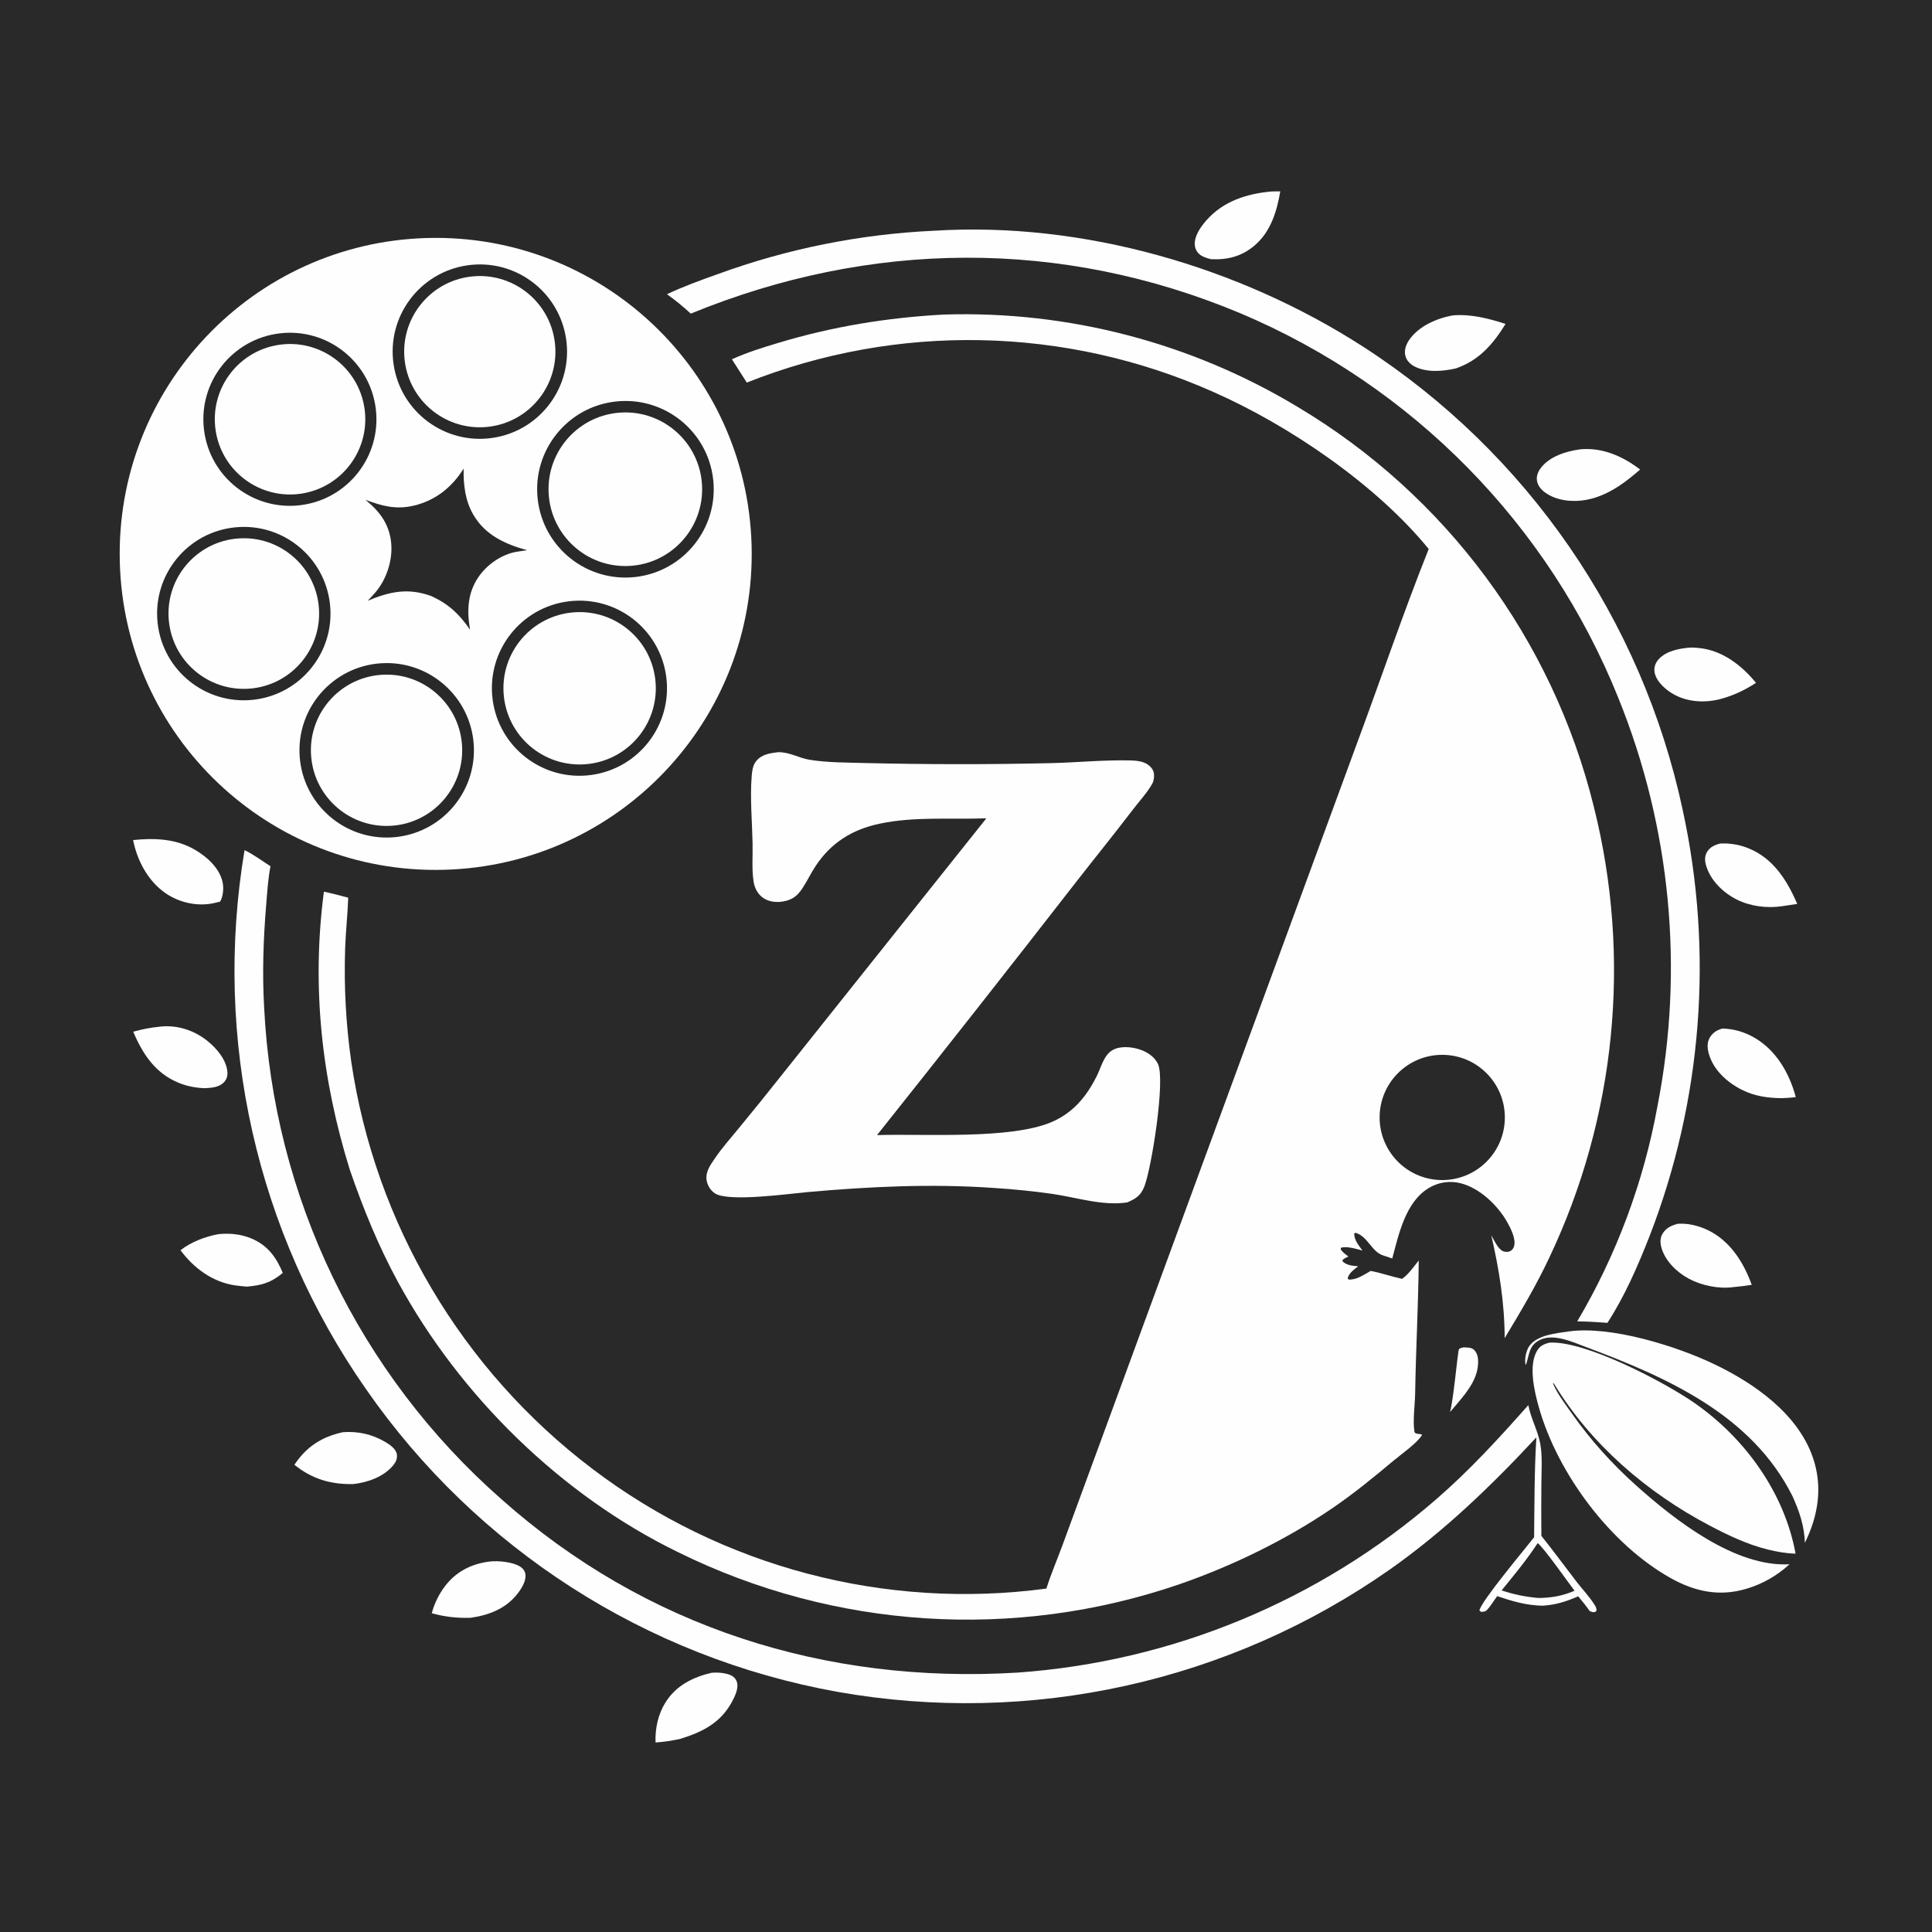<svg xmlns="http://www.w3.org/2000/svg" style="display: block;" viewBox="0 0 2048 2048" width="1024" height="1024"><path transform="translate(0,0)" fill="rgb(41,41,41)" d="M 0 0 L 2048 0 L 2048 2048 L 0 2048 L 0 0 z"></path><path transform="translate(0,0)" fill="rgb(254,254,254)" d="M 1000.63 333.437 C 1132.35 329.293 1262.46 363.245 1375.35 431.22 C 1532.65 524.902 1645.85 677.723 1689.61 855.502 C 1729.7 1015.5 1712.93 1184.46 1642.18 1333.46 C 1628.34 1362.93 1611.81 1390.64 1595 1418.48 C 1594.97 1381.53 1589.13 1345.37 1580.8 1309.45 C 1583.77 1314.57 1587.67 1323.59 1593.07 1326.25 C 1595.05 1327.22 1598.6 1327.4 1600.66 1326.35 C 1603.04 1325.14 1604.23 1323.56 1604.97 1321.04 C 1607.19 1313.44 1601.44 1302.11 1597.7 1295.5 C 1587.55 1277.56 1568.73 1259.51 1548.34 1254.28 C 1536.94 1251.38 1524.86 1253.16 1514.79 1259.22 C 1489.91 1274.02 1482.81 1308.14 1475.84 1334.04 C 1472.39 1332.93 1468.98 1331.74 1465.55 1330.58 C 1453.96 1326.63 1449.55 1310.14 1436.69 1306.76 L 1435.48 1307.81 C 1435.76 1314.96 1440.21 1320.14 1444.3 1325.62 C 1437.93 1324.05 1427.85 1320.64 1421.48 1322.71 L 1421.15 1324.22 C 1423.16 1327.56 1426.33 1329.61 1429.38 1331.93 C 1427.06 1332.96 1425.24 1333.93 1423.19 1335.47 L 1423.26 1337.2 C 1427.77 1341.41 1433.87 1341.79 1439.69 1342.33 C 1435.17 1345.97 1430.08 1349.22 1428.53 1355.15 L 1429.62 1356.37 C 1437.9 1356.92 1445.98 1351.16 1452.96 1347.24 C 1464.13 1349.32 1475.11 1353.25 1486.29 1355.64 C 1493.44 1350.45 1498.4 1343.03 1503.92 1336.2 C 1503.51 1383.08 1500.88 1429.98 1500.12 1476.88 C 1499.92 1489.42 1497.52 1505.26 1499.29 1517.29 C 1499.84 1521.04 1505.09 1519.21 1507.49 1521.03 C 1502.16 1529.91 1485.44 1541.44 1476.95 1548.57 C 1455.97 1566.19 1435 1583.3 1412.34 1598.76 C 1363.16 1632.32 1306.2 1660.01 1249.99 1679.46 C 1075.39 1739.31 884.125 1727.02 718.631 1645.3 C 594.816 1584.96 487.696 1479.86 421.944 1359.07 C 401.141 1320.86 384.897 1280.93 370.758 1239.84 C 340.798 1143.3 330.182 1045.66 343.347 945.215 C 352.028 947.068 360.559 949.266 369.124 951.587 C 368.521 969.471 366.47 987.334 365.869 1005.25 C 364.514 1045.2 366.646 1085.19 372.242 1124.77 C 397.526 1296.8 489.347 1452.03 627.938 1557.03 C 765.315 1661.22 938.323 1706.84 1109.21 1683.96 C 1114.05 1668.55 1120.61 1653.41 1126.17 1638.23 L 1162.19 1540.22 L 1257.59 1280.39 L 1437.78 789.828 C 1463.48 720.688 1487.15 650.465 1514.49 581.975 C 1458.87 513.715 1366.37 450.786 1286.07 415.425 C 1129.3 345.745 951.059 342.184 791.629 405.547 L 775.88 380.881 C 791.555 373.651 808.709 368.399 825.218 363.42 C 882.708 346.082 940.73 336.643 1000.63 333.437 z"></path><path transform="translate(0,0)" fill="rgb(41,41,41)" d="M 1528.61 1118.16 C 1565.37 1118.04 1595.23 1147.83 1595.2 1184.59 C 1595.18 1221.36 1565.27 1251.1 1528.5 1250.92 C 1491.95 1250.74 1462.42 1221.04 1462.45 1184.49 C 1462.48 1147.93 1492.05 1118.28 1528.61 1118.16 z"></path><path transform="translate(0,0)" fill="rgb(254,254,254)" d="M 452.534 252.307 C 637.606 247.15 791.765 393.104 796.728 578.181 C 801.692 763.257 655.577 917.264 470.495 922.034 C 285.687 926.797 131.957 780.945 127.001 596.142 C 122.045 411.339 267.736 257.457 452.534 252.307 z"></path><path transform="translate(0,0)" fill="rgb(41,41,41)" d="M 652.434 425.651 C 703.791 419.82 750.152 456.725 755.986 508.082 C 761.82 559.439 724.918 605.802 673.561 611.639 C 622.2 617.477 575.832 580.571 569.997 529.21 C 564.163 477.848 601.071 431.482 652.434 425.651 z"></path><path transform="translate(0,0)" fill="rgb(254,254,254)" d="M 658.945 437.289 C 703.918 435.113 742.117 469.853 744.207 514.83 C 746.297 559.806 711.484 597.939 666.503 599.943 C 621.644 601.942 583.637 567.243 581.552 522.388 C 579.468 477.533 614.094 439.459 658.945 437.289 z"></path><path transform="translate(0,0)" fill="rgb(41,41,41)" d="M 602.97 637.414 C 653.637 631.218 699.798 667.102 706.291 717.732 C 712.784 768.363 677.171 814.733 626.58 821.523 C 575.567 828.37 528.725 792.395 522.178 741.343 C 515.631 690.291 551.88 643.661 602.97 637.414 z"></path><path transform="translate(0,0)" fill="rgb(254,254,254)" d="M 604.349 649.484 C 648.593 643.923 688.97 675.275 694.544 719.517 C 700.118 763.759 668.778 804.146 624.537 809.733 C 580.278 815.322 539.87 783.967 534.294 739.706 C 528.718 695.445 560.086 655.046 604.349 649.484 z"></path><path transform="translate(0,0)" fill="rgb(41,41,41)" d="M 403.969 703.087 C 454.799 699.814 498.705 738.263 502.168 789.081 C 505.63 839.899 467.345 883.948 416.541 887.6 C 365.467 891.272 321.134 852.74 317.653 801.653 C 314.172 750.567 352.869 706.377 403.969 703.087 z"></path><path transform="translate(0,0)" fill="rgb(254,254,254)" d="M 403.313 715.4 C 447.391 711.848 486.025 744.65 489.67 788.72 C 493.315 832.79 460.595 871.493 416.532 875.231 C 372.338 878.98 333.494 846.141 329.838 801.939 C 326.183 757.737 359.104 718.963 403.313 715.4 z"></path><path transform="translate(0,0)" fill="rgb(41,41,41)" d="M 495.079 281.314 C 545.53 273.82 592.516 308.609 600.071 359.051 C 607.626 409.493 572.893 456.521 522.46 464.137 C 471.941 471.765 424.815 436.961 417.248 386.433 C 409.68 335.904 444.541 288.821 495.079 281.314 z"></path><path transform="translate(0,0)" fill="rgb(254,254,254)" d="M 498.329 293.285 C 542.327 287.596 582.578 318.727 588.135 362.742 C 593.692 406.757 562.441 446.915 518.409 452.34 C 474.564 457.742 434.612 426.652 429.079 382.822 C 423.545 338.993 454.517 298.949 498.329 293.285 z"></path><path transform="translate(0,0)" fill="rgb(41,41,41)" d="M 249.175 559.013 C 299.503 553.911 344.492 590.44 349.833 640.743 C 355.173 691.047 318.857 736.208 268.58 741.787 C 217.965 747.403 172.433 710.79 167.057 660.148 C 161.68 609.507 198.509 564.15 249.175 559.013 z"></path><path transform="translate(0,0)" fill="rgb(254,254,254)" d="M 248.421 571.199 C 292.144 565.662 332.083 596.606 337.642 640.327 C 343.201 684.048 312.276 724.001 268.558 729.582 C 224.809 735.166 184.822 704.216 179.259 660.464 C 173.696 616.713 204.667 576.74 248.421 571.199 z"></path><path transform="translate(0,0)" fill="rgb(41,41,41)" d="M 296.496 353.378 C 346.73 347.421 392.305 383.258 398.364 433.48 C 404.423 483.703 368.68 529.35 318.47 535.512 C 268.115 541.692 222.306 505.823 216.229 455.455 C 210.152 405.087 246.115 359.352 296.496 353.378 z"></path><path transform="translate(0,0)" fill="rgb(254,254,254)" d="M 294.784 365.675 C 338.403 358.652 379.421 388.424 386.26 432.073 C 393.099 475.721 363.153 516.612 319.476 523.267 C 276.059 529.881 235.465 500.153 228.667 456.765 C 221.869 413.377 251.425 372.657 294.784 365.675 z"></path><path transform="translate(0,0)" fill="rgb(41,41,41)" d="M 491.442 496.767 C 491.22 513.81 492.98 530.37 501.648 545.423 C 514.23 567.27 535.565 576.863 558.854 583.277 C 555.052 583.797 551.242 584.265 547.459 584.921 C 531.892 587.621 516.619 598.212 507.623 611.056 C 495.486 628.385 494.828 647.34 498.256 667.488 C 486.715 650.84 475.715 640.396 457.211 631.85 C 432.647 622.942 413.348 626.98 389.831 636.804 C 392.559 633.888 395.336 630.976 397.939 627.949 C 409.785 614.173 416.416 593.706 414.667 575.61 C 412.731 555.589 402.572 542.173 387.373 529.855 C 405.129 536.378 419.614 540.44 438.498 536.02 C 461.52 530.631 479.15 516.534 491.442 496.767 z"></path><path transform="translate(0,0)" fill="rgb(254,254,254)" d="M 824.639 797.361 C 837.074 797.101 846.204 803.401 858.096 805.368 C 876.857 808.471 897.398 808.278 916.457 808.832 C 981.935 810.41 1047.44 810.458 1112.92 808.976 C 1141.13 808.354 1169.88 805.426 1198.01 806.073 C 1204.05 806.211 1211.37 806.834 1216.46 810.297 C 1219.73 812.526 1222.67 815.9 1223.2 819.93 C 1223.68 823.592 1223.14 827.746 1221.31 830.997 C 1215.98 840.438 1207.24 849.893 1200.62 858.579 C 1180.65 884.759 1159.87 910.35 1139.64 936.332 C 1070.18 1025.72 1000.19 1114.7 929.681 1203.27 C 979.763 1201.6 1071.26 1208.25 1115.25 1189.21 C 1129.53 1183.03 1140.93 1173.53 1150.24 1161.1 C 1154.97 1154.78 1158.9 1147.97 1162.49 1140.95 C 1167.18 1131.8 1169.95 1118.39 1179.47 1113.07 C 1187.45 1108.61 1198.98 1109.62 1207.39 1112.23 C 1215.53 1114.75 1223.71 1119.87 1227.48 1127.79 C 1235.55 1144.74 1220.64 1238.76 1212.97 1257.93 C 1209.13 1267.51 1203.97 1270.66 1194.93 1274.61 C 1168.71 1278.54 1141.54 1269.37 1115.55 1265.57 C 1095.04 1262.68 1074.42 1260.59 1053.75 1259.3 C 987.823 1254.62 921.479 1257.8 855.736 1263.69 C 836.47 1265.41 771.493 1274.53 757.59 1264.86 C 753.027 1261.69 749.748 1256.31 748.989 1250.81 C 747.782 1242.06 753.086 1234.85 757.753 1227.98 C 765.407 1216.71 774.745 1206.26 783.369 1195.71 C 798.444 1177.43 813.329 1159 828.02 1140.42 L 1045.58 867.44 C 1008.07 868.851 969.666 865.315 932.662 873.098 C 903.425 879.248 880.764 893.284 864.267 918.508 C 859.393 925.958 855.576 934.074 850.681 941.505 C 845.315 949.652 840.064 953.811 830.362 955.544 C 823.013 956.858 814.706 956.058 808.548 951.507 C 802.806 947.262 799.797 941.037 798.754 934.075 C 796.848 921.351 798.037 906.862 797.763 893.925 C 797.269 870.579 794.96 845.709 796.837 822.548 C 797.253 817.417 797.938 811.642 801.103 807.426 C 806.911 799.687 815.711 798.476 824.639 797.361 z"></path><path transform="translate(0,0)" fill="rgb(254,254,254)" d="M 259.242 901.185 C 268.509 905.526 277.932 912.755 286.747 918.212 C 284.11 931.551 283.287 945.686 282.167 959.225 C 279.173 995.454 277.906 1031.38 279.99 1067.7 C 289.811 1268.4 380.557 1456.56 531.508 1589.2 C 684.483 1725.25 875.523 1785.35 1078.56 1773.03 C 1242.71 1761.44 1398.65 1696.82 1522.88 1588.91 C 1558.1 1558.35 1589.21 1524.33 1620.08 1489.49 C 1622.8 1503.77 1630.29 1516.61 1632.79 1530.76 C 1635.09 1543.85 1634.03 1558.01 1633.94 1571.25 C 1633.73 1590.2 1633.72 1609.15 1633.91 1628.09 C 1646.64 1643.95 1658.66 1660.38 1671.06 1676.5 C 1677.26 1684.56 1684.79 1692.42 1690.18 1700.99 C 1691.78 1703.52 1692.27 1704.27 1692.42 1707.25 L 1690.99 1708.82 C 1688.1 1709.13 1687.68 1708.92 1685.04 1707.65 C 1681.36 1702.23 1677.08 1697.23 1672.95 1692.16 C 1660.13 1697.78 1649 1701.29 1635.01 1702.11 C 1617.96 1701.78 1603.11 1697.38 1587.12 1691.98 C 1583.48 1696.63 1580.36 1702.38 1576.3 1706.57 C 1574.33 1708.61 1572.47 1708.54 1569.82 1708.59 L 1568.26 1707.05 C 1570.44 1696.88 1615.48 1643.3 1626.22 1629.56 C 1626.62 1594.26 1626.44 1558.9 1628.62 1523.66 C 1581.14 1574.76 1530.9 1623.2 1473.72 1663.42 C 1303.39 1783.05 1092.4 1829.82 887.474 1793.37 C 684.918 1756.93 505.167 1641.44 387.843 1472.35 C 271.865 1306.13 225.692 1101.07 259.242 901.185 z"></path><path transform="translate(0,0)" fill="rgb(41,41,41)" d="M 1629.99 1635.76 C 1636.43 1640.48 1661.89 1676.8 1669.08 1686.27 C 1656.15 1691.79 1644.6 1693.82 1630.6 1693.92 C 1616.93 1692.74 1604.82 1690.2 1591.76 1685.9 C 1604.82 1669.86 1618.76 1653.09 1629.99 1635.76 z"></path><path transform="translate(0,0)" fill="rgb(254,254,254)" d="M 990.459 244.574 C 1147.69 234.772 1313.3 282.61 1445.1 367.59 C 1618.77 479.802 1740.63 656.533 1783.77 858.753 C 1816.56 1009.39 1804.37 1166.35 1748.7 1310.12 C 1736.32 1341.66 1722.44 1373.75 1703.96 1402.26 C 1693.21 1401.42 1682.72 1400.83 1671.94 1400.72 C 1713.62 1330.2 1742.44 1252.83 1757.05 1172.22 C 1785.43 1027.18 1771.02 877.015 1715.57 740.022 C 1641.74 556.056 1497.48 409.201 1314.87 332.091 C 1124.82 252.426 922.235 254.556 732.241 332.457 C 724.28 325.072 715.861 318.198 707.034 311.874 C 724.26 303.699 742.48 297.134 760.426 290.734 C 834.301 263.709 911.876 248.142 990.459 244.574 z"></path><path transform="translate(0,0)" fill="rgb(254,254,254)" d="M 1642.23 1423.28 C 1679.9 1420.72 1764.31 1465.01 1796.18 1487.18 C 1849.7 1524.4 1891.58 1582.38 1903.38 1646.92 C 1893.44 1646.68 1883.46 1644.93 1873.83 1642.54 C 1851.91 1637.1 1831.54 1627.33 1811.66 1616.83 C 1745.7 1582.02 1685.99 1530.84 1647.14 1466.48 L 1646.19 1466.37 C 1650.66 1477.52 1659.27 1488.31 1666.14 1498.21 C 1686.13 1526.65 1708.37 1551.32 1734.25 1574.53 C 1775.55 1611.56 1839.3 1661.39 1896.93 1658.19 C 1883.77 1670.37 1867.96 1679.31 1850.74 1684.31 C 1822.29 1692.68 1796.57 1687.14 1771.13 1672.92 C 1707.24 1637.23 1651.12 1562.23 1631.23 1491.68 C 1626.59 1475.24 1619.94 1447.47 1629.4 1431.77 C 1632.56 1426.53 1636.54 1424.84 1642.23 1423.28 z"></path><path transform="translate(0,0)" fill="rgb(254,254,254)" d="M 1662.98 1411.36 C 1707.45 1405.18 1776.88 1426.72 1817.77 1446.37 C 1860.05 1466.68 1905.91 1498.89 1921.77 1545.17 C 1932.36 1576.07 1927.43 1606.69 1913.26 1635.42 C 1912.69 1617.68 1907.32 1601.71 1899.96 1585.7 C 1856.67 1499.44 1766.5 1459.84 1681.06 1427.84 C 1667.09 1422.61 1646.9 1413.23 1632.32 1420.41 C 1620.38 1426.3 1621.29 1436.14 1617.51 1446.95 C 1617.1 1445.91 1616.92 1445.64 1616.81 1444.37 C 1616.34 1439.04 1618.05 1431.11 1621.23 1426.73 C 1629.78 1414.94 1649.57 1413.42 1662.98 1411.36 z"></path><path transform="translate(0,0)" fill="rgb(254,254,254)" d="M 141.117 890.506 C 163.703 888.159 186.306 889.002 206.373 900.632 C 219.232 908.085 232.34 919.751 235.868 934.727 C 237.362 941.068 236.657 950.112 233.318 955.781 C 230.798 956.432 228.263 957.023 225.715 957.555 C 208.809 960.977 190.108 956.739 175.911 947.104 C 157.1 934.339 145.402 912.459 141.117 890.506 z"></path><path transform="translate(0,0)" fill="rgb(254,254,254)" d="M 1540.68 334.263 C 1559.76 332.846 1577.93 337.587 1595.97 343.367 C 1582.54 365.027 1568.05 381.844 1543.52 390.466 C 1529.81 393.698 1511.89 395.228 1499.07 388.24 C 1494.56 385.781 1490.89 382.014 1489.7 376.903 C 1488.28 370.805 1490.65 364.753 1494.14 359.818 C 1504.33 345.428 1523.79 337.037 1540.68 334.263 z"></path><path transform="translate(0,0)" fill="rgb(254,254,254)" d="M 168.666 1088.41 C 169.022 1088.35 169.376 1088.29 169.733 1088.25 C 188.13 1086.25 206.246 1092.26 220.47 1103.89 C 230.009 1111.7 240.224 1123.85 241.076 1136.59 C 241.335 1140.47 240.28 1144.16 237.591 1147.03 C 232.183 1152.81 224.388 1153.07 217.033 1153.55 C 207.518 1153.17 198.577 1151.54 189.732 1147.96 C 164.748 1137.86 151.385 1117.6 141.226 1093.67 C 150.254 1091.13 159.33 1089.29 168.666 1088.41 z"></path><path transform="translate(0,0)" fill="rgb(254,254,254)" d="M 1792.36 686.408 C 1795.16 686.463 1797.95 686.625 1800.73 686.894 C 1825.63 689.21 1846.06 705.178 1861.44 723.845 C 1848.69 732.168 1835.96 737.986 1821.2 741.664 C 1818.31 742.222 1815.41 742.765 1812.48 743.078 C 1796.09 744.836 1779.1 741.222 1766.2 730.542 C 1760.44 725.782 1754.33 718.955 1753.75 711.135 C 1753.4 706.504 1755.15 702.292 1758.22 698.861 C 1766.37 689.746 1780.78 687.266 1792.36 686.408 z"></path><path transform="translate(0,0)" fill="rgb(254,254,254)" d="M 363.5 1518.19 C 379.588 1517 394.334 1520.3 408.315 1528.48 C 412.983 1531.21 419.762 1535.72 420.662 1541.62 C 421.337 1546.04 419.761 1549.7 417 1553.09 C 406.92 1565.46 389.738 1571.5 374.419 1573.18 C 350.571 1573.65 330.868 1567.83 312.061 1552.74 C 324.912 1533.51 340.952 1523.08 363.5 1518.19 z"></path><path transform="translate(0,0)" fill="rgb(254,254,254)" d="M 1825.98 1090.28 C 1838.26 1090.71 1849.05 1093.84 1859.67 1099.95 C 1882.86 1113.28 1896.85 1137.69 1903.6 1162.95 C 1898.72 1163.67 1893.84 1163.86 1888.92 1164.1 C 1873.73 1163.94 1860.03 1162.08 1846.32 1155.16 C 1830.99 1147.42 1816.74 1134.63 1811.63 1117.75 C 1809.91 1112.04 1809.18 1105.5 1812.29 1100.13 C 1815.43 1094.7 1820.06 1091.82 1825.98 1090.28 z"></path><path transform="translate(0,0)" fill="rgb(254,254,254)" d="M 1778.57 1297.26 C 1789.26 1296.51 1800.47 1299.28 1810.1 1303.84 C 1833.73 1315.05 1848.34 1338.08 1856.9 1361.97 C 1850.35 1363.04 1843.86 1363.82 1837.25 1364.41 C 1822 1366.46 1804.15 1362.83 1790.6 1355.68 C 1777.85 1348.96 1765.38 1337.02 1761.26 1322.88 C 1759.82 1317.91 1759.58 1312.59 1762.25 1307.98 C 1765.87 1301.72 1771.88 1298.93 1778.57 1297.26 z"></path><path transform="translate(0,0)" fill="rgb(254,254,254)" d="M 1674.72 476.359 C 1674.9 476.328 1675.08 476.283 1675.27 476.266 C 1698.61 474.115 1720.42 483.727 1738.61 497.735 C 1723.22 510.993 1709.16 521.853 1689.48 527.987 C 1686.84 528.675 1684.18 529.358 1681.49 529.863 C 1667.32 532.528 1650.23 530.855 1638.23 522.341 C 1633.86 519.245 1630 514.882 1629.22 509.406 C 1628.54 504.645 1630.34 500.078 1633.15 496.298 C 1642.41 483.843 1660.01 478.358 1674.72 476.359 z"></path><path transform="translate(0,0)" fill="rgb(254,254,254)" d="M 1823.46 894.187 C 1833.61 893.647 1843.75 895.326 1853.18 899.108 C 1879.68 909.702 1894.27 933.033 1905.18 958.18 L 1889.06 960.629 C 1872.99 962.94 1855.58 960.837 1841 953.531 C 1826.7 946.366 1813.38 933.491 1808.63 917.893 C 1807.13 912.996 1806.75 907.679 1809.5 903.137 C 1812.71 897.836 1817.69 895.659 1823.46 894.187 z"></path><path transform="translate(0,0)" fill="rgb(254,254,254)" d="M 1343.68 203.392 C 1347.99 202.704 1352.76 202.973 1357.14 202.856 C 1353.65 223.478 1347.31 244.648 1331.22 259.068 C 1317.37 271.487 1301.83 275.708 1283.48 274.715 C 1279.88 273.684 1276.13 272.736 1272.97 270.641 C 1269.58 268.424 1267.29 264.871 1266.68 260.868 C 1265.37 252.44 1270.82 243.514 1275.81 237.177 C 1292.83 215.553 1317.05 206.419 1343.68 203.392 z"></path><path transform="translate(0,0)" fill="rgb(254,254,254)" d="M 518.535 1655.34 C 527.882 1654.16 544.249 1655.64 552.06 1661.14 C 554.739 1663.03 556.579 1665.64 556.976 1668.95 C 557.805 1675.86 553.106 1683.46 549.125 1688.7 C 536.647 1705.15 518.635 1712.08 498.834 1714.93 C 484.537 1715.38 471.488 1713.93 457.698 1710.1 C 460.323 1699.86 465.526 1689.41 471.99 1681.04 C 483.739 1665.83 499.703 1657.83 518.535 1655.34 z"></path><path transform="translate(0,0)" fill="rgb(254,254,254)" d="M 231.607 1308.23 C 243.562 1307.09 255.276 1308.14 266.443 1312.81 C 283.702 1320.03 292.735 1332.57 299.769 1349.32 C 287.602 1359.64 277.177 1362.59 261.597 1363.88 C 257.552 1363.55 253.516 1363.12 249.493 1362.59 C 225.488 1359.16 205.479 1344.38 191.322 1325.29 C 202.867 1316.33 217.371 1310.91 231.607 1308.23 z"></path><path transform="translate(0,0)" fill="rgb(254,254,254)" d="M 754.458 1773.17 C 760.295 1772.64 768.655 1773.27 774.089 1775.59 C 777.631 1777.1 780.069 1779.49 781.21 1783.23 C 783.092 1789.4 779.258 1797.68 776.423 1803.06 C 764.218 1826.23 744.997 1835.89 720.867 1843.36 C 712.226 1845.19 703.718 1846.54 694.898 1847.1 C 694.325 1832.39 697.56 1817.23 705.426 1804.65 C 716.623 1786.75 734.512 1777.83 754.458 1773.17 z"></path><path transform="translate(0,0)" fill="rgb(254,254,254)" d="M 1551.34 1428.25 C 1554.7 1428.41 1559.32 1428.2 1562.03 1430.45 C 1564.99 1432.89 1566.49 1437.04 1566.77 1440.76 C 1568.19 1459.73 1555.71 1474.95 1544.27 1488.43 L 1537.06 1496.81 C 1540.8 1484.28 1545.19 1432.82 1546.55 1430.28 C 1547.22 1429.03 1549.99 1428.67 1551.34 1428.25 z"></path></svg>